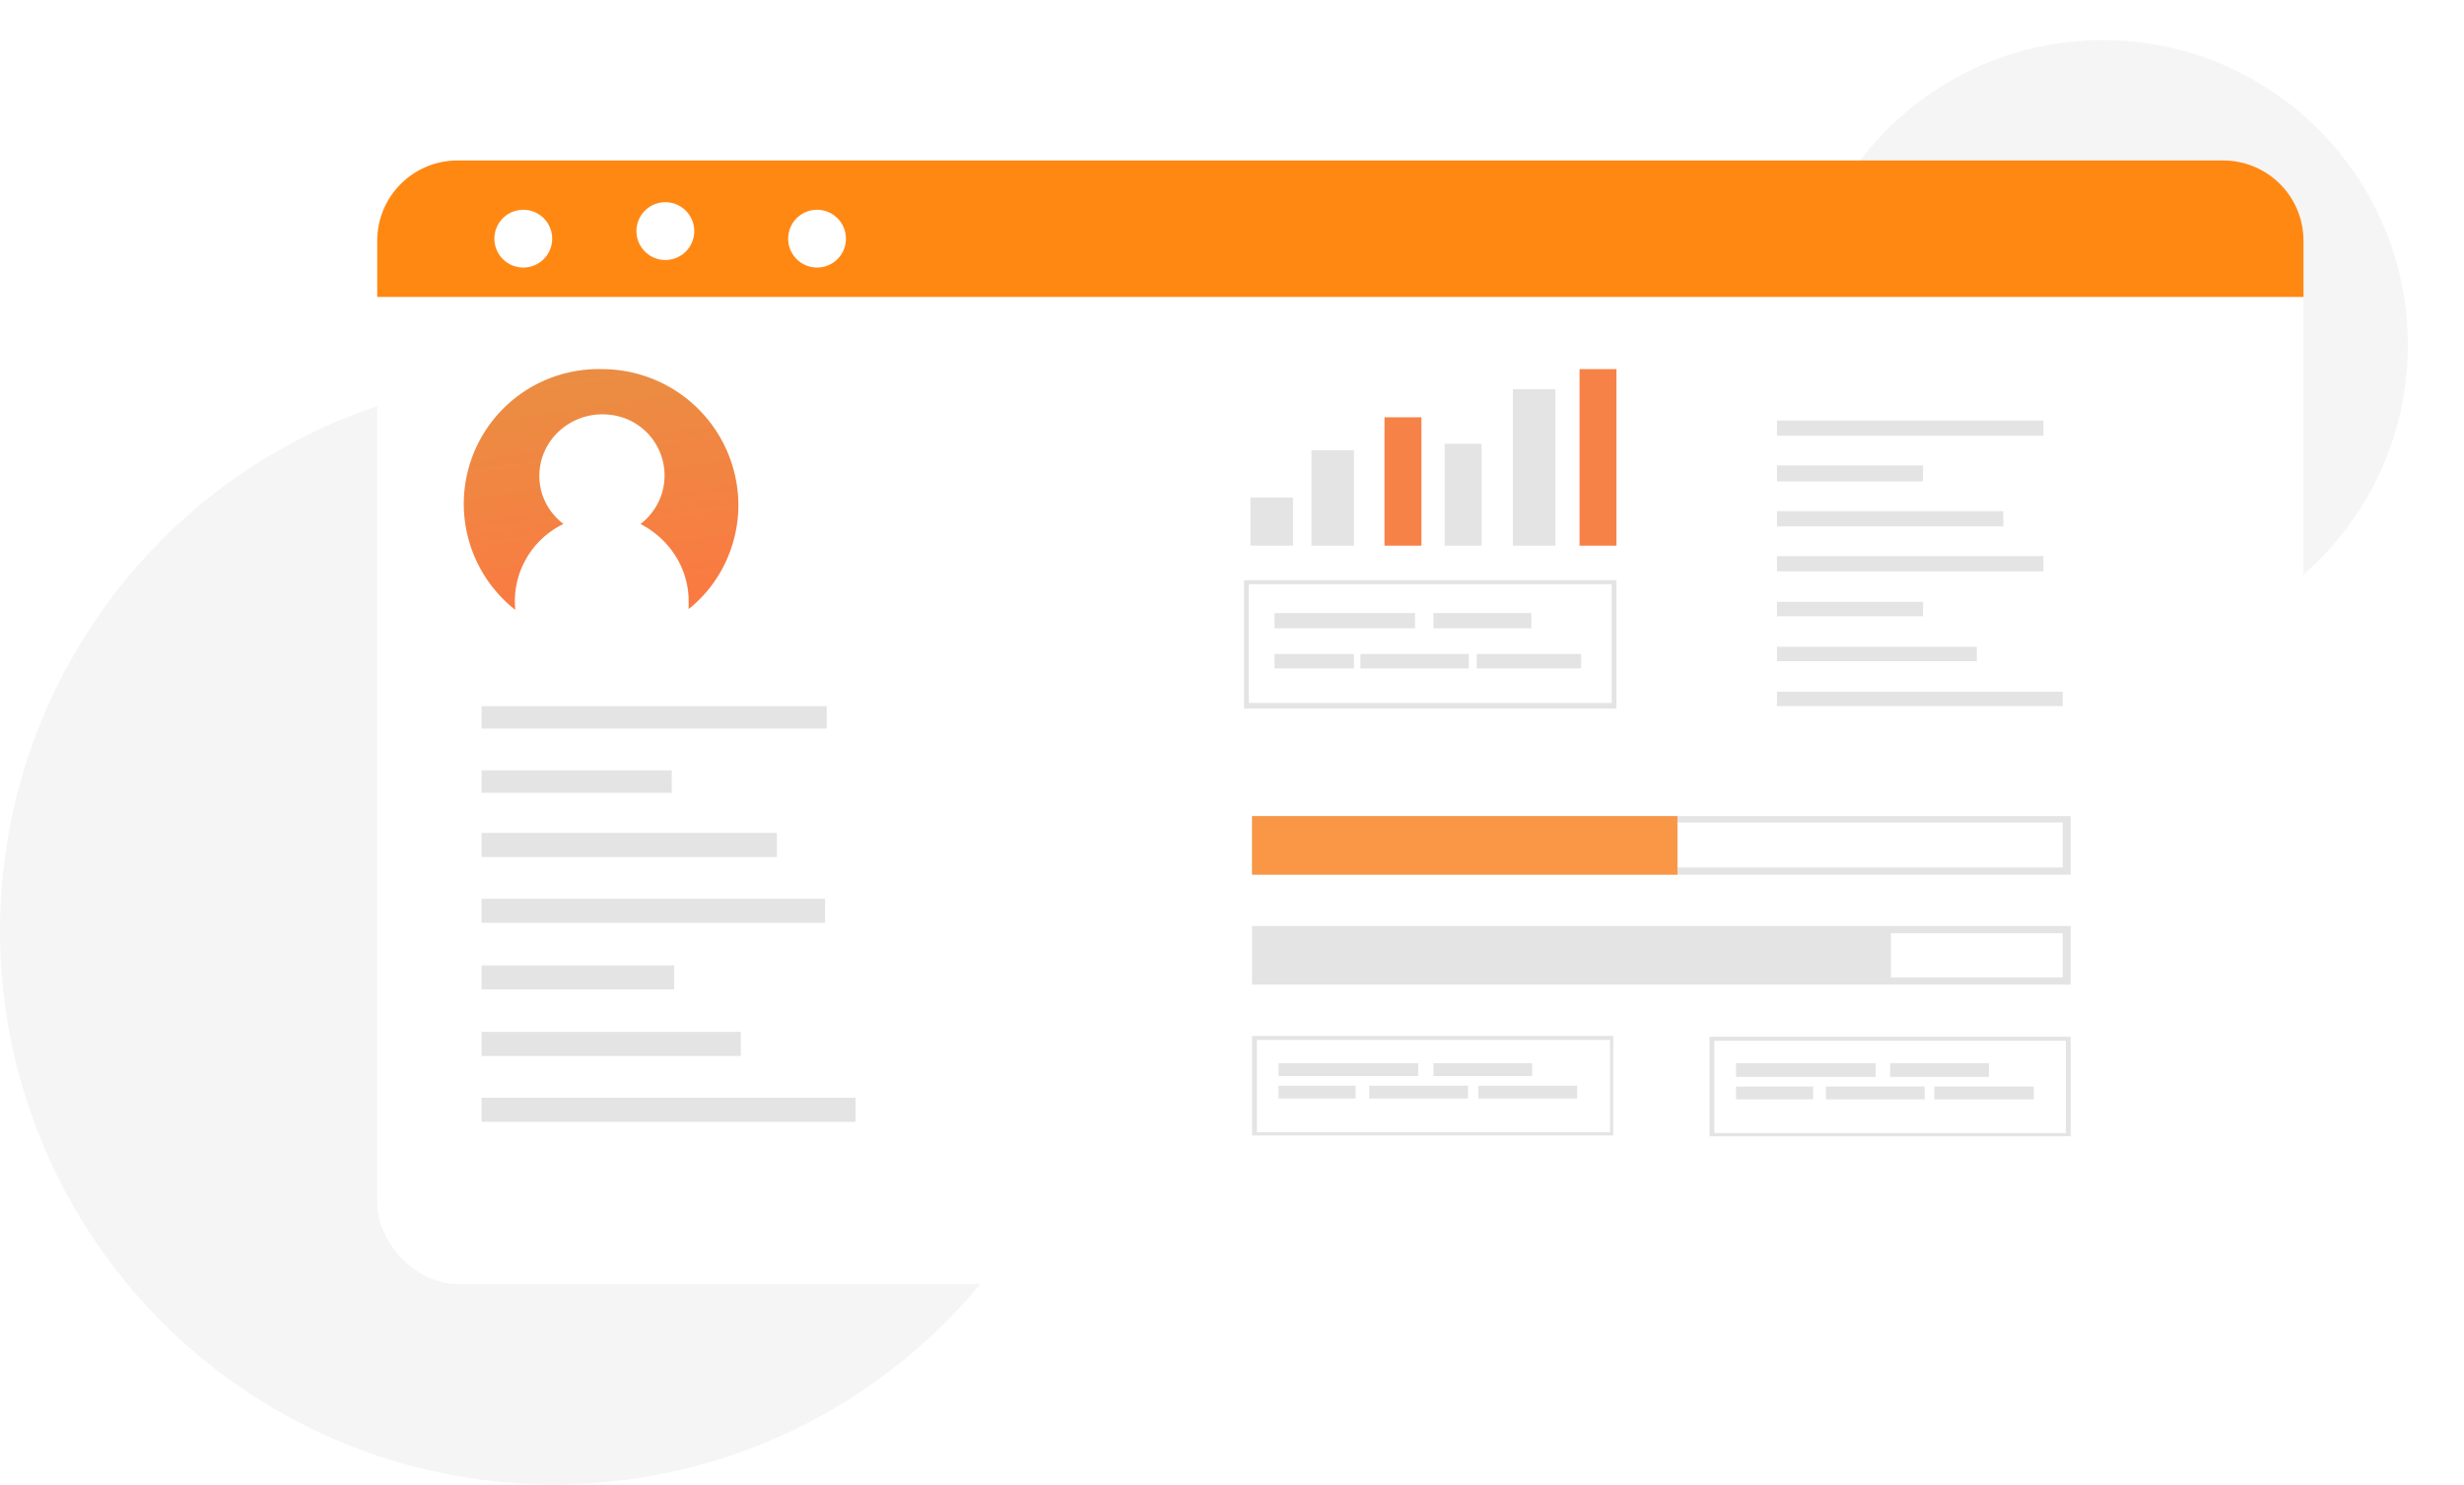 <svg xmlns="http://www.w3.org/2000/svg" fill="none" viewBox="0 0 307 185"><circle cx="69" cy="116" r="69" fill="#F5F5F5"/><circle cx="262" cy="43" r="38" fill="#F5F5F5"/><g filter="url(#a)"><rect width="240" height="140" x="43" y="16" fill="#fff" rx="10"/><path fill="#FF8813" d="M43 26a10 10 0 0 1 10-10h220a10 10 0 0 1 10 10v7H43v-7Z"/><path fill="#fff" d="M64.7 24.9a3.6 3.6 0 1 1-7 0 3.6 3.6 0 0 1 7 0ZM79 28.4a3.6 3.6 0 1 0-.2-7.2 3.6 3.6 0 0 0 .2 7.2ZM101.3 24.9a3.6 3.6 0 1 1-7 0 3.6 3.6 0 0 1 7 0Z"/></g><path fill="#E4E4E4" d="M103 88H60v2.8h43V88ZM96.8 103.8H60v3h36.8v-3ZM102.8 112H60v3h42.8v-3ZM84 120.3H60v3h24v-3ZM92.3 128.6H60v3h32.3v-3ZM106.6 136.8H60v3h46.6v-3ZM83.7 96H60v2.8h23.7V96ZM254.6 52.4h-33.2v1.9h33.2v-1.9ZM249.6 63.7h-28.2v1.9h28.2v-2ZM254.6 69.3h-33.2v1.9h33.2v-1.9ZM239.6 75h-18.2v1.8h18.2v-1.9ZM246.3 80.6h-24.9v1.8h24.9v-1.8ZM257 86.2h-35.6V88H257v-2ZM239.6 58h-18.2v2h18.2v-2Z"/><path fill="url(#b)" d="M92 62.9c0 5.2-2.4 10-6.2 13v-1c0-4.2-2.5-7.8-6-9.6a7.6 7.6 0 0 0-3.1-13.5c-5-1-9.5 2.7-9.5 7.5 0 2.5 1.2 4.6 3 6a10.7 10.7 0 0 0-6 10.7A16.8 16.8 0 0 1 75 46a17 17 0 0 1 17 16.9Z"/><path fill="#E4E4E4" d="M201 141.5h-45v-12.4h45v12.4Zm-44.4-.4h44v-11.5h-44V141Z"/><path fill="#E4E4E4" d="M176.7 132.5h-17.4v1.6h17.4v-1.6ZM191 132.5h-12.4v1.6h12.3v-1.6ZM169 135.3h-9.7v1.6h9.6v-1.6ZM183 135.3h-12.4v1.6h12.3v-1.6ZM196.5 135.3h-12.3v1.6h12.3v-1.6ZM258 141.6h-45v-12.4h45v12.4Zm-44.4-.4h43.8v-11.5h-43.8v11.5Z"/><path fill="#E4E4E4" d="M233.7 132.5h-17.4v1.7h17.4v-1.7ZM247.8 132.5h-12.3v1.7h12.3v-1.7ZM225.9 135.4h-9.6v1.6h9.6v-1.6ZM239.8 135.4h-12.3v1.6h12.3v-1.6ZM253.5 135.4H241v1.6h12.4v-1.6ZM258 122.7H156v-7.3h102v7.3Zm-101-.9h100v-5.5H157v5.5Z"/><path fill="#E4E4E4" d="M235.7 115.8h-79.1v6.5h79v-6.5ZM258 109H156v-7.3h102v7.3Zm-101-.9h100v-5.6H157v5.6Z"/><path fill="#F99746" d="M209 101.7h-53v7.3h53v-7.3Z"/><path fill="#E4E4E4" d="M161 62h-5.2v6h5.3v-6ZM168.7 56.1h-5.3V68h5.3V56Z"/><path fill="#F78248" d="M177 52h-4.5v16h4.6V52Z"/><path fill="#E4E4E4" d="M184.7 55.3H180V68h4.6V55.3ZM193.8 48.5h-5.3V68h5.3V48.5Z"/><path fill="#F78248" d="M201.4 46h-4.6v22h4.6V46Z"/><path fill="#E4E4E4" d="M201.4 88.3H155v-16h46.4v16Zm-45.8-.7h45.2V72.8h-45.2v14.8Z"/><path fill="#E4E4E4" d="M176.3 76.4h-17.5v1.9h17.5v-1.9ZM190.8 76.4h-12.2v1.9h12.2v-1.9ZM168.7 81.5h-9.9v1.8h9.9v-1.8ZM183.1 81.5h-13.6v1.8H183v-1.8ZM196.8 81.5H184v1.8h13v-1.8Z"/><defs><linearGradient id="b" x1="89.1" x2="83.7" y1="75.2" y2="39.2" gradientUnits="userSpaceOnUse"><stop stop-color="#FB7942"/><stop offset="1" stop-color="#E79142"/></linearGradient><filter id="a" width="280" height="180" x="27" y="0" color-interpolation-filters="sRGB" filterUnits="userSpaceOnUse"><feFlood flood-opacity="0" result="BackgroundImageFix"/><feColorMatrix in="SourceAlpha" result="hardAlpha" values="0 0 0 0 0 0 0 0 0 0 0 0 0 0 0 0 0 0 127 0"/><feOffset dx="4" dy="4"/><feGaussianBlur stdDeviation="10"/><feComposite in2="hardAlpha" operator="out"/><feColorMatrix values="0 0 0 0 0 0 0 0 0 0 0 0 0 0 0 0 0 0 0.25 0"/><feBlend in2="BackgroundImageFix" result="effect1_dropShadow_3144_21150"/><feBlend in="SourceGraphic" in2="effect1_dropShadow_3144_21150" result="shape"/></filter></defs></svg>